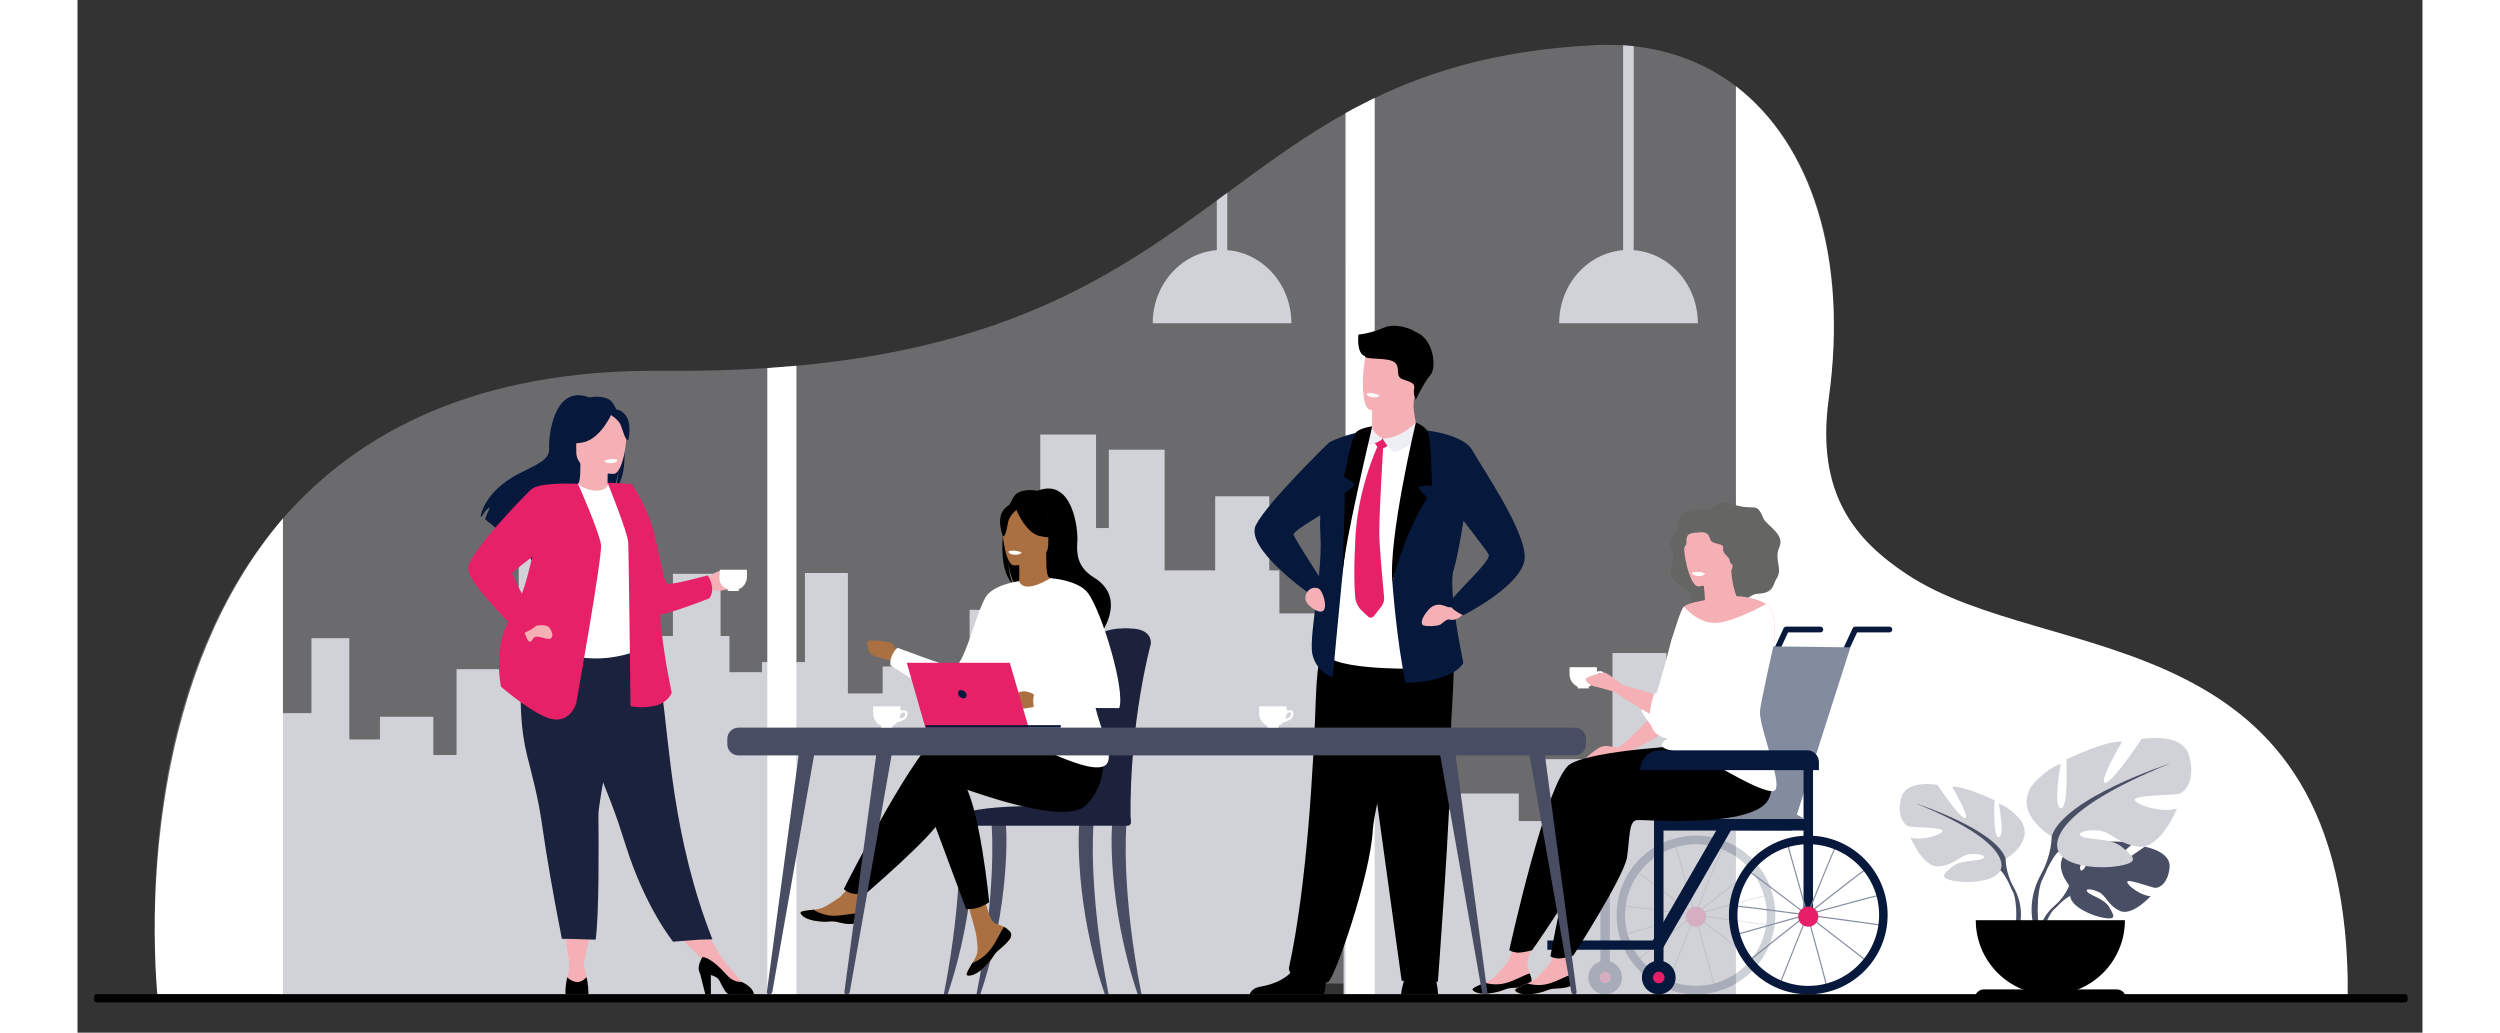 <?xml version="1.0" encoding="utf-8"?>
<!-- Generator: Adobe Illustrator 26.5.0, SVG Export Plug-In . SVG Version: 6.00 Build 0)  -->
<svg xmlns="http://www.w3.org/2000/svg" xmlns:xlink="http://www.w3.org/1999/xlink" version="1.1" id="Ebene_1" x="0px" y="0px" viewBox="0 0 3413.2 1503.1" style="enable-background:new 0 0 3413.2 1503.1;" xml:space="preserve" width="903px" height="373px">
<rect x="0" y="0" width="3413.2" height="1503.1" fill="#333333" stroke="none"/>
<style type="text/css">
	.st0{display:none;}
	.st1{display:inline;fill:#07183D;}
	.st2{opacity:0.3;fill:#EEEFF5;enable-background:new    ;}
	.st3{fill:#D1D2D8;}
	.st4{fill:#FFFFFF;}
	.st5{fill:#07183D;}
	.st6{opacity:0.2;fill:#07183D;enable-background:new    ;}
	.st7{opacity:0.2;}
	.st8{fill:#233862;}
	.st9{fill:#E71F68;}
	.st10{fill:#838C9E;}
	.st11{fill:#1C213C;}
	.st12{fill:#494D64;}
	.st13{fill:#F4B0B4;}
	.st14{fill:#656563;}
	.st15{fill:#599DAD;}
	.st16{fill:#E62168;}
	.st17{fill:#EEEFF5;}
	.st18{fill:#AB7041;}
	.st19{fill:#1B223D;}
	.st20{fill:#484E64;}
</style>
<g id="Raw" class="st0">
</g>
<g id="Hintergrund" class="st0">
	<rect x="-367.6" y="-323.7" class="st1" width="4023.9" height="2393"/>
	<path class="st1" d="M1575.1,1504h75.1c7.3,0,13.2-6,13.2-13.2l0,0c0-7.3-6-13.2-13.2-13.2h-75.1c-7.3,0-13.2,6-13.2,13.2l0,0   C1561.9,1498.1,1567.8,1504,1575.1,1504z"/>
	<path class="st1" d="M1784.1,1504h75.1c7.3,0,13.2-6,13.2-13.2l0,0c0-7.3-6-13.2-13.2-13.2h-75.1c-7.3,0-13.2,6-13.2,13.2l0,0   C1770.9,1498.1,1776.8,1504,1784.1,1504z"/>
</g>
<g id="Grafiken">
	<g>
		<path class="st2" d="M3304.4,1431.6H116.2c0,0-2.8-26.3-3.6-68.8c-0.5-24.8-0.3-55,1.5-88.8c0.2-2.8,0.3-5.5,0.5-8.4    c0.9-15.5,2.2-31.6,3.9-48.3c0.2-1.5,0.3-3,0.5-4.5c1.8-17.4,4.1-35.5,7-54.1c2.3-15.1,5-30.6,8.1-46.3c0.2-1.1,0.4-2.2,0.7-3.3    c1.6-8,3.4-16,5.2-24.2c0.7-3.2,1.5-6.4,2.2-9.6c1.5-6.2,3-12.5,4.7-18.8c4-15.4,8.4-30.9,13.3-46.4c0.5-1.6,1-3.2,1.5-4.8    c2.2-6.9,4.6-13.9,7-20.8c3.7-10.6,7.6-21.1,11.8-31.7c2.6-6.6,5.3-13.2,8.2-19.8c26.7-62.5,62.6-123.7,110.4-178.5    C408.6,629,581.2,537,851.9,539.7c54.4,0.5,105-0.9,152.2-4h0.1c14.4-0.9,28.4-2.1,42.1-3.3h0.1c312.7-28.8,469.4-136,611.9-240.6    c5.1-3.8,10.2-7.5,15.3-11.2c49.8-36.7,98.5-72.7,152.3-104.5c13.8-8.1,27.8-16,42.4-23.5c89.1-46.2,194.5-79.7,340.1-86.9    c14.2-0.7,28-0.6,41.6,0.3c5.2,0.3,10.3,0.8,15.3,1.3c56.6,6.2,106.7,26.4,148.7,58.3c109.2,83,163.5,245.3,135.1,447.9    c-19.2,137.2,24.2,211.6,98.6,260.3C2853.5,968.3,3296.6,905.6,3304.4,1431.6z"/>
		<polygon class="st3" points="1749.4,892.8 1749.4,830.2 1734.7,830.2 1734.7,722.4 1655.9,722.4 1655.9,830.2 1582.3,830.2     1582.3,654.6 1501.1,654.6 1501.1,768.6 1482.5,768.6 1482.5,632.5 1401.3,632.5 1401.3,887.6 1298.5,887.6 1298.5,1036.4     1260.1,1036.4 1260.1,970.1 1171.9,970.1 1171.9,1009.3 1121.3,1009.3 1121.3,834 1058.8,834 1058.8,963.7 996.2,963.7     996.2,1449.9 1812.1,1449.9 1812.1,892.8   "/>
		<polygon class="st3" points="2631.3,1108.2 2631.3,1449.9 1842.8,1449.9 1842.8,1151.1 1903.2,1151.1 1903.2,1072.5     1963.7,1072.5 1963.7,1178.7 2012.6,1178.7 2012.6,1155 2097.8,1155 2097.8,1195.1 2134.9,1195.1 2134.9,1105 2234.2,1105     2234.2,950.5 2312.7,950.5 2312.7,1032.9 2330.6,1032.9 2330.6,963.8 2409.2,963.8 2409.2,1070.2 2480.3,1070.2 2480.3,1004.9     2556.4,1004.9 2556.4,1070.2 2570.6,1070.2 2570.6,1108.2   "/>
		<polygon class="st3" points="1004.2,978.4 1004.2,1449.9 285.4,1449.9 285.4,1038 340.5,1038 340.5,928.9 395.6,928.9     395.6,1076.3 440.2,1076.3 440.2,1043.3 517.9,1043.3 517.9,1099 551.7,1099 551.7,974 642.2,974 642.2,759.6 713.8,759.6     713.8,874 730.2,874 730.2,778.2 801.7,778.2 801.7,925.7 866.6,925.7 866.6,835.2 936,835.2 936,925.7 948.9,925.7 948.9,978.4       "/>
		<path class="st4" d="M1888.1,142.5v1304.7h-42.4l-0.1-1282.5C1859.4,156.6,1873.6,150.1,1888.1,142.5z"/>
		<polygon class="st4" points="1046.4,532.4 1046.4,1431.6 1046.4,1449.9 1004,1449.9 1004,1431.6 1004,535.7   "/>
		<path class="st3" d="M1673.5,280.6v100.9c0,12.7-3.2,23-7.1,23h-1c-3.9,0-7.1-10.4-7.1-23v-89.6    C1663.3,288.1,1668.4,284.3,1673.5,280.6z"/>
		<path class="st3" d="M1665.9,363.8c-55.7,0-100.9,47.8-100.9,106.7h201.9C1766.8,411.6,1721.6,363.8,1665.9,363.8z"/>
		<path class="st3" d="M2265.1,67.2V357c0,2.5,0,5-0.1,7.4c-0.5,22.6-3.5,40-7.1,40h-1c-3.3,0-6.1-15-6.9-35.2    c-0.1-1.7-0.1-3.4-0.2-5.1c0-0.1,0-0.2,0-0.4c0-2.2-0.1-4.5-0.1-6.8v-291C2255,66.2,2260.1,66.7,2265.1,67.2z"/>
		<path class="st3" d="M2257.5,363.8c-55.7,0-100.9,47.8-100.9,106.7h201.9C2358.4,411.6,2313.2,363.8,2257.5,363.8z"/>
		<path class="st4" d="M3304.4,1451.5h-659.5v0.2h-231V125.5c109.2,84.2,163.5,249,135.1,454.7c-19.2,139.3,39.3,206.4,113.7,255.7    C2868.6,972.7,3309.1,893.8,3304.4,1451.5z"/>
		<g>
			<path class="st5" d="M2471.8,953.3c1.6,0,3.1-0.9,3.8-2.4l14.2-30.4h47c2.3,0,4.2-1.9,4.2-4.2c0-2.3-1.9-4.2-4.2-4.2h-49.7     c-1.6,0-3.1,0.9-3.8,2.4l-15.3,32.9c-1,2.1-0.1,4.6,2,5.6C2470.6,953.1,2471.2,953.3,2471.8,953.3z"/>
		</g>
		<path class="st6" d="M2199,1422.8c0,13.5,11,24.5,24.5,24.5s24.5-11,24.5-24.5c0-11.1-7.4-20.6-17.6-23.5v-286.5h-13.8v286.5    C2206.4,1402.3,2199,1411.7,2199,1422.8z M2215.1,1422.8c0-4.7,3.8-8.4,8.4-8.4c4.6,0,8.4,3.8,8.4,8.4c0,4.7-3.8,8.4-8.4,8.4    C2218.8,1431.2,2215.1,1427.5,2215.1,1422.8z"/>
		<g class="st7">
			<path class="st8" d="M2215.1,1422.8c0,4.7,3.8,8.4,8.4,8.4c4.6,0,8.4-3.8,8.4-8.4c0-4.7-3.8-8.4-8.4-8.4     C2218.8,1414.4,2215.1,1418.2,2215.1,1422.8z"/>
			<path class="st9" d="M2215.1,1422.8c0,4.7,3.8,8.4,8.4,8.4c4.6,0,8.4-3.8,8.4-8.4c0-4.7-3.8-8.4-8.4-8.4     C2218.8,1414.4,2215.1,1418.2,2215.1,1422.8z"/>
		</g>
		<g>
			<path class="st5" d="M2572.3,953.3c1.6,0,3.1-0.9,3.8-2.4l14.2-30.4h47c2.3,0,4.2-1.9,4.2-4.2c0-2.3-1.9-4.2-4.2-4.2h-49.7     c-1.6,0-3.1,0.9-3.8,2.4l-15.3,32.9c-1,2.1-0.1,4.6,2,5.6C2571.1,953.1,2571.7,953.3,2572.3,953.3z"/>
		</g>
		<g class="st7">
			<g>
				<g>
					<path class="st10" d="M2382.8,1435.6c1-4.6-51-187.4-56.9-208.3l-1.7,0.5c15.9,56,57.2,202.3,56.9,207.5L2382.8,1435.6z"/>
				</g>
				<g>
					<path class="st10" d="M2458,1302.8c-4.6-1-187.4,51-208.3,56.9l0.5,1.7c56-15.9,202.3-57.2,207.5-56.9L2458,1302.8z"/>
				</g>
				<g>
					<path class="st10" d="M2438.9,1264.9c-4.6,0.8-153.3,119.3-170.2,132.8l1.1,1.4c45.5-36.3,164.6-130.8,169.5-132.5       L2438.9,1264.9z"/>
				</g>
				<g>
					<path class="st10" d="M2245.5,1317.8c4.4-1.6,192.7,24.6,214.1,27.6l-0.2,1.7c-57.6-8-208.3-28.7-213.3-27.6L2245.5,1317.8z"/>
				</g>
				<g>
					<path class="st10" d="M2394.7,1232.7c-3.6,3-73.5,179.8-81.5,199.9l1.6,0.6c21.4-54.1,77.6-195.4,81-199.3L2394.7,1232.7z"/>
				</g>
				<g>
					<path class="st10" d="M2268.8,1267.2c4.7,0.8,154.9,117.3,172,130.5l-1.1,1.4c-46-35.7-166.3-128.6-171.2-130.2L2268.8,1267.2z       "/>
				</g>
			</g>
			<ellipse class="st9" cx="2355.8" cy="1334.3" rx="14.7" ry="14.7"/>
			<g>
				<path class="st5" d="M2355.7,1447.3c-63.7,0-115.5-51.8-115.5-115.5s51.8-115.5,115.5-115.5s115.5,51.8,115.5,115.5      C2471.1,1395.5,2419.3,1447.3,2355.7,1447.3z M2355.7,1228.8c-56.9,0-103.1,46.3-103.1,103.1c0,56.9,46.3,103.1,103.1,103.1      s103.1-46.3,103.1-103.1C2458.8,1275,2412.5,1228.8,2355.7,1228.8z"/>
			</g>
		</g>
		<polygon class="st10" points="2304.9,1207.6 2495,1209.5 2580.5,942.2 2404.7,940.2   "/>
		<rect x="2512.3" y="1106.3" class="st5" width="13.8" height="230.3"/>
		<rect x="2139.4" y="1368.9" class="st5" width="166.9" height="13.5"/>
		<rect x="2301.8" y="1192.1" class="st5" width="213.3" height="16.8"/>
		
			<rect x="2243.7" y="1274.1" transform="matrix(0.5 -0.866 0.866 0.5 65.081 2679.33)" class="st5" width="218.4" height="18.4"/>
		<path class="st10" d="M2515.1,1192.1c-3.9,0-18.7-14-41.9-13.2s-152.9,0-152.9,0s-16.9-1.8-18.5,13.2H2515.1z"/>
		<rect x="2294.7" y="1112.8" class="st5" width="13.8" height="288.6"/>
		<g>
			<g>
				<g>
					<path class="st10" d="M2546.4,1435.6c1-4.6-51-187.4-56.9-208.3l-1.7,0.5c15.9,56,57.2,202.3,56.9,207.5L2546.4,1435.6z"/>
				</g>
				<g>
					<path class="st10" d="M2621.6,1302.8c-4.6-1-187.4,51-208.3,56.9l0.5,1.7c56-15.9,202.3-57.2,207.5-56.9L2621.6,1302.8z"/>
				</g>
				<g>
					<path class="st10" d="M2602.5,1264.9c-4.6,0.8-153.3,119.3-170.2,132.8l1.1,1.4c45.5-36.3,164.6-130.8,169.5-132.5       L2602.5,1264.9z"/>
				</g>
				<g>
					<path class="st10" d="M2409.1,1317.8c4.4-1.6,192.7,24.6,214.1,27.6l-0.2,1.7c-57.6-8-208.3-28.7-213.3-27.6L2409.1,1317.8z"/>
				</g>
				<g>
					<path class="st10" d="M2558.3,1232.7c-3.6,3-73.5,179.8-81.5,199.9l1.6,0.6c21.4-54.1,77.6-195.4,81-199.3L2558.3,1232.7z"/>
				</g>
				<g>
					<path class="st10" d="M2432.3,1267.2c4.7,0.8,154.9,117.3,172,130.5l-1.1,1.4c-46-35.7-166.3-128.6-171.2-130.2L2432.3,1267.2z       "/>
				</g>
			</g>
			<path class="st9" d="M2533.9,1334.2c0-8.1-6.6-14.7-14.7-14.7c-8.1,0-14.7,6.6-14.7,14.7s6.6,14.7,14.7,14.7     C2527.4,1348.9,2533.9,1342.3,2533.9,1334.2z"/>
			<g>
				<path class="st5" d="M2519.2,1447.3c-63.7,0-115.5-51.8-115.5-115.5s51.8-115.5,115.5-115.5s115.5,51.8,115.5,115.5      S2582.9,1447.3,2519.2,1447.3z M2519.2,1228.8c-56.9,0-103.1,46.3-103.1,103.1c0,56.9,46.3,103.1,103.1,103.1      c56.9,0,103.1-46.3,103.1-103.1C2622.4,1275,2576.1,1228.8,2519.2,1228.8z"/>
			</g>
		</g>
		<g>
			<path class="st5" d="M2277.1,1422.8c0-13.5,11-24.5,24.5-24.5s24.5,11,24.5,24.5s-11,24.5-24.5,24.5S2277.1,1436.4,2277.1,1422.8     z"/>
			<path class="st9" d="M2310,1422.8c0-4.6-3.8-8.4-8.4-8.4c-4.6,0-8.4,3.8-8.4,8.4s3.8,8.4,8.4,8.4     C2306.3,1431.2,2310,1427.5,2310,1422.8z"/>
		</g>
		<path class="st11" d="M1457.6,1121.4c1.9-46.7,6-87.3,10.9-115.7c7.8-45.2,14.8-71.1,14.9-71.4c1-4,15.9-20,48.9-19.5    s29.9,21.6,29.9,21.6l0,0c0,0.7-0.1,1.4-0.2,1.9c-0.3,1.1-30.7,111.1-29.3,253.1c0,2,0.2,5.4,0.1,7.7c0,0-76.6,2-76.6,0    C1453.5,1186.6,1454.8,1152.2,1457.6,1121.4z"/>
		<path class="st11" d="M1448,1190.6c0,2,1.1,3.6,2.3,3.6l0,0c1.3,0,2.3-1.6,2.3-3.6h65.6c0,2,1.1,3.6,2.3,3.6l0,0    c1.3,0,2.3-1.7,2.3-3.7c-0.4-40.7,1.9-78.6,5.4-112.1c8.7-83.5,24.9-139.4,25.1-140.2c0.1-0.5,0.2-1.2,0.2-1.9    c0,0,3.1-21.1-29.9-21.6s-47.9,15.6-48.9,19.5c-0.1,0.2-4,14.9-9.3,41.4c-1.8,8.8-3.6,18.8-5.6,30c-4.9,28.3-9,69-10.9,115.7    C1446.3,1152.2,1445.3,1178.2,1448,1190.6z"/>
		<path class="st11" d="M1527.8,1194.2h-257.3c0,0,6-24.2,155-20.6C1531,1176.1,1527.8,1194.2,1527.8,1194.2z"/>
		<path class="st12" d="M1548.7,1447.4c-29.8-151-22.2-243.7-22.1-244.9c0.1-2.3-4.2-4.4-6.5-4.5c-2.3,0-12.6-0.7-13.8,1.3    c-1.6,2.6-7.6,116.8,36.9,248.1H1548.7z"/>
		<path class="st12" d="M1308.5,1447.4c29.8-151,22.2-243.7,22.1-244.9c-0.1-2.3,4.2-4.4,6.5-4.5c2.3,0,12.6-0.7,13.8,1.3    c1.6,2.6,7.6,116.8-36.9,248.1H1308.5z"/>
		<path class="st12" d="M1260.9,1447.4c29.8-151,22.2-243.7,22.1-244.9c-0.1-2.3,4.2-4.4,6.5-4.5c2.3,0,12.6-0.7,13.8,1.3    c1.6,2.6,7.6,116.8-36.9,248.1H1260.9z"/>
		<path class="st12" d="M1500.8,1447.4c-29.8-151-22.2-243.7-22.1-244.9c0.1-2.3-4.2-4.4-6.5-4.5c-2.3,0-12.6-0.7-13.8,1.3    c-1.6,2.6-7.6,116.8,36.9,248.1H1500.8z"/>
		<path class="st11" d="M1269.4,1201.9h259.3c2.3,0,4.3-1.9,4.3-4.3v-5.5c0-2.3-1.9-4.3-4.3-4.3h-259.3c-2.3,0-4.3,1.9-4.3,4.3v5.5    C1265.1,1200,1267,1201.9,1269.4,1201.9z"/>
		<path class="st13" d="M2297.1,1035c0,0-47,53.7-56.7,52.8c-9.8-0.9-15.8-4-24.4,0c-6.2,2.9-25.6,18.5-20.4,17.5    c5.2-1,14.7-2.2,17.2-2.5c3.4-0.3,8.9-0.4,12.7-1.1c2.4-0.4,10.9-0.7,13.8-0.7c12.4-0.4,70.9-34.6,70.9-34.6L2297.1,1035z"/>
		<path class="st4" d="M2219.7,977.6c-1.9-1.2-5.5-0.7-8.1-0.2v-3.8c0-0.8-0.1-1.7-0.2-2.5h-39.5c-0.1,0.8-0.2,1.6-0.2,2.5v7.8    c0,11,9,19.9,19.9,19.9c5.9,0,11.3-2.6,14.9-6.8l0,0c0,0,9.4-2.3,12.4-5.8C2221.9,985.2,2222.9,979.5,2219.7,977.6z M2217.6,984.8    c-1,2.6-5.5,4-7.7,4.5c0.9-2,1.4-4.2,1.6-6.6c1.4-1.9,3.5-3,5.1-2.7C2218.1,980.3,2218.9,981.5,2217.6,984.8z"/>
		<rect x="2183.5" y="999.6" class="st4" width="16.3" height="2.4"/>
		<path class="st14" d="M2329.8,762.2c0,0,2.1-27,40.9-20c10.3,1.9,17.3-16.4,34.1-9.9c36.2,14,38.3-4.5,48.7,21.5    c4.4,10.9,32.2,23.6,23.7,42.4s5.7,31.5-4.3,46.2c-5.2,7.6-3.1,21.3-27.5,21.8c-12.1,0.2-31.1,22.7-44.7,26.8    c-13.6,4.1-54.6-1.8-53-20.5c1.2-14.6-15.8-13.4-26.3-30.1c-9.1-14.7,7.2-18.4-1.6-42.1C2313.6,780.9,2330.3,776.7,2329.8,762.2z"/>
		<path class="st13" d="M2116.4,1426c0.8,9-11.7,11.2-26.3,11.9c-14.6,0.7-10.2,3.7-30.1,7.3c-19.9,3.6-27.9-1.8-29.4-4.5    c-1.3-2.4,8-6.1,17.9-10.4c1.2-0.5,2.5-1.1,3.7-1.6c11.1-4.9,17.4-14.9,26-24.1c8.2-8.8,16-36.8,16-36.8l27.1-5.8    c0,0-7.6,25.2-10.3,36c-1.6,6.3,0.7,13.4,2.8,18.8C2115,1419.8,2116.1,1422.8,2116.4,1426z"/>
		<path d="M2090.1,1437.9c-14.6,0.7-10.2,3.7-30.1,7.3c-19.9,3.6-27.9-1.8-29.4-4.5c-1.3-2.4,8-6.1,17.9-10.4l0.2,0.2    c0,0,14,4.8,30.2,0.4c13.2-3.6,25.9-11.5,35-14c1.1,2.9,2.2,5.9,2.5,9.1C2117.2,1435,2104.7,1437.2,2090.1,1437.9z"/>
		<path d="M2356.4,1084.3c0,0-150.2,6.7-184.1,28.1S2084,1383,2084,1383s3.4,2.7,10.9,3.5c7,0.8,22.3-3.3,22.3-3.3    s78.1-111.5,83.7-139.6c5.5-28.1,4.2-53.2,16.7-53.8c12.5-0.7,168.8,19,192.4-22.6C2433.6,1125.5,2356.4,1084.3,2356.4,1084.3z"/>
		<path class="st13" d="M2178.4,1427c0.8,9-11.7,11.2-26.3,11.9c-14.6,0.7-10.2,3.7-30.1,7.3c-19.9,3.6-27.9-1.8-29.4-4.5    c-1.3-2.4,8-6.1,17.9-10.4c1.2-0.5,2.5-1.1,3.7-1.6c11.1-4.9,17.4-14.9,26-24.1c8.2-8.8,16-36.8,16-36.8l27.1-5.8    c0,0-7.6,25.2-10.3,36c-1.6,6.3,0.7,13.4,2.8,18.8C2177,1420.8,2178.1,1423.8,2178.4,1427z"/>
		<path d="M2152.1,1438.9c-14.6,0.7-10.2,3.7-30.1,7.3c-19.9,3.6-27.9-1.8-29.4-4.5c-1.3-2.4,8-6.1,17.9-10.4l0.2,0.2    c0,0,14,4.8,30.2,0.4c13.2-3.6,25.9-11.5,35-14c1.1,2.9,2.2,5.9,2.5,9.1C2179.2,1436,2166.6,1438.2,2152.1,1438.9z"/>
		<path d="M2414.6,1087.8c0,0-160,7.6-193,30.3c-33,22.7-77.7,273.9-77.7,273.9s3.5,2.6,11,3.1c7,0.5,22.2-4.2,22.2-4.2    s73.7-114.5,78.2-142.8c4.4-28.3,2.1-53.3,14.6-54.4s169.4,12.4,191.4-30.1C2483.2,1121,2414.6,1087.8,2414.6,1087.8z"/>
		<path class="st13" d="M2462.5,883.4c-0.1-0.1-0.1-0.2-0.2-0.2c-1.3-1.4-2.8-2.7-4.5-3.9h-0.1l0,0c-13.1-9.1-36.4-11.1-36.4-11.1    l0,0l0,0l0,0c0,0-2.6-0.2-6.6-0.4c-3.1-7.9-6.5-19.7-7.6-36.8l-2.3,0.6l-38.9,10.4c0,0,1.7,12.4,2.5,24c0.2,2.6,0.3,5.1,0.4,7.5    c-1.1,0.4-25.3,3.8-30.6,9.5s-15.8,43.4-18.5,50l149.9,2.5C2469.6,935.4,2473.3,896.2,2462.5,883.4z"/>
		<path class="st4" d="M2468,1151.5c-17.7,1.7-77.5-34.4-97.5-46.2c-0.4-0.2-0.7-0.4-1-0.6c-8.3-4.9-20-7.2-31.1-9    c-14.1-2.3-27.3-3.9-31.6-8.9c-5-6,9.8-12.7,21.6-19.6c6-3.5,11.2-7.1,12.9-10.6c1.3-2.8,1.2-8.9,0.3-16.8l0,0    c-0.1-1.5-0.3-3-0.5-4.6c-1,2-2.2,4.1-3.6,6.2c-3.5,5.2-8.1,10.5-12.7,14.9c-5.6,5.3-11.3,9.3-14.8,10.2c-2.3,0.6-4.7,0.3-7-0.6    c-6.2-2.4-12.2-9.3-17-15.9c-1.1-1.6-2.2-3.1-3.2-4.6c-3.3-4.9-5.6-9-6.4-10c-2.7-2.9,10.7-8.8,16.2-13.1c5.5-4.4,27-89.2,27-89.2    c2.7-6.7,13.2-44.4,18.5-50.1c0,0,20.5,25.1,47.2,23.6c26.4-1.4,71.7-26.9,72.4-27.3c2.3,1,4.7,4.2,4.7,4.2    c10.8,12.8,7.1,52,7.1,52s-20.7,91.4-20.7,100.6c0,16.9,14,55.8,20.6,83.8C2473.7,1137.5,2475,1150.8,2468,1151.5z"/>
		<path class="st13" d="M2359.2,853.5c0,0,52.3-2.6,50.1-35.2c-2.1-32.5,3.2-54.8-30.3-54.5s-39.1,13.1-41.1,24.2    C2336.1,799.1,2345.6,853.3,2359.2,853.5z"/>
		<path class="st14" d="M2357,775.4c0,0,12.5-2.9,16.6,3.2s1.2,9.5,10.3,12c9.1,2.6,12.2,2.4,11.3,8.8s9.2,11.1,9.6,16.2    c0.4,5.1,4.6,7.7,8.6,8c4,0.4,2.2-65.8-13.3-68.7s-30.4,0.5-35,4.2C2360.6,762.7,2357,775.4,2357,775.4z"/>
		<path class="st14" d="M2357,775.4c0,0-12.2-0.9-14.3,6.1c-2.2,6.9,0.7,8.6-2.4,12.8c-3.1,4.2-1.3,11.6-1.3,11.6s-24-44.3,1.3-47.2    C2365.7,755.8,2365,761,2357,775.4z"/>
		<path class="st15" d="M2303.2,1065.8c5.8-8.8,17.6-17.6,34.5-24.4c-7.8,11.7-21.1,23.5-27.5,25    C2307.9,1067,2305.5,1066.7,2303.2,1065.8z"/>
		<path class="st13" d="M2456.1,917.2c-6.1-27.3-33.5-11.6-33.5-11.6c-9.5-2.2-79.4,111.1-85,113.6c-4.7,2.2-69.1-16.5-88.7-22.3    c-5-4-22.8-17.7-25.9-18c-3.6-0.3-27.9,6-27.7,9.8s5.8,9.5,14.8,10.9c6.8,1.1,18.3,5.5,25.6,6.7l0,0c0,0,71.1,48.4,101.3,54.3    C2364.3,1066,2462.2,944.5,2456.1,917.2z"/>
		<path class="st4" d="M2295,1009.8c0,0-16.4,42.1,3.2,58.1c19.6,16,62.2,10.6,108.9-54.4c46.6-65.1,65.6-100.5,41.4-110.8    c-24.2-10.3-44.2,5.9-56.6,31.2c-12.9,26.3-36.7,62.7-51,64.1C2326.7,999.3,2295,1009.8,2295,1009.8z"/>
		<path class="st13" d="M1884.3,614.2v6.4c0,0-1.7,19.9,22.7,22.8c24.5,2.9,44.5,2.5,43.9-12.8c-2.2-11.9-6.2-30.3-6.3-40.1    c-0.1-3.7,0.2-7.5,0.9-11.9l-47.4-0.9l-14,2.3L1884.3,614.2z"/>
		<path class="st13" d="M1949.2,570.8c-5.5,29.6-43.7,28.6-60.2,26.8c-4.6-0.5-7.6-1.1-7.6-1.1c-5.2-1.4-8.2-9.7-9.5-20.5    c-2.7-21.4,0.7-52.8,4.3-60.8c5.4-12.1,15.7-25.2,54.2-15.7C1968.8,508.9,1956.2,532.9,1949.2,570.8z"/>
		<path d="M1980.4,1447.4h-54.1c0.4-2.8,1.8-11.5,4.3-19.4c0.9-2.8,1.9-5.5,3.1-7.8c5.3-10.5,38.7-3.8,38.7-3.8s3.1,2.7,5.5,12.8    C1979,1433.7,1979.9,1439.6,1980.4,1447.4z"/>
		<path d="M1816.8,1430.4c-0.1,7.4-1.1,14.3-3.7,17.1H1706c1.4-3.9,5.2-9.7,16.2-11.5c12.5-2,32-8,43.3-20.1    c4.1-4.3,7.1-9.3,8.4-15.2c5-22.4,41.7,6.9,41.7,6.9S1817.1,1419.4,1816.8,1430.4z"/>
		<path d="M1888.1,1187.9c-1.5,8.2-2.4,14.9-2.7,19.8c-3.4,66.4-55.9,218.2-65.3,221.8c-14.5,5.5-37.4-6.2-49.4-10    c-5-1.6-8.3-6.6-7.2-11.7c26-119.5,35.5-291.6,39-393.4c1.8-51.3,10.6-86.8,10.6-86.8s128-34.2,128.8,9.1    C1942.6,974.9,1899.5,1124.8,1888.1,1187.9z"/>
		<path d="M1859.6,936.8l67.7,490.5c0,0,29.7,7.2,52.8,1.4c0,0,19.8-260.9,18.2-323.9c-1.7-63.1,14.2-168.8-3.6-180.4    C1976.8,912.7,1859.6,936.8,1859.6,936.8z"/>
		<path d="M1864.4,487c0,0,16.9-1.3,36.9-10c16.2-7,36.7,0.7,43.3,4.2c1.1,0.6,1.9,1.2,2.2,1.5c0,0,2.9,1.2,3.2,1.4    c25.3,12.2,27.6,52.2,19.5,61.4c-9.8,11.1-21.5,36.2-21.5,36.2s-4.3-5.9-2.5-15.7s-6.7-9.8-17.4-14.2    c-10.7-4.5-1.8-16.9-11.1-24.5s-43.6-3.1-43.2-8.9C1861.1,513.8,1864.4,488.3,1864.4,487z"/>
		<path class="st4" d="M1956.8,639l-15.6,334.3c0,0-130,2.1-126.3-27.3s46.9-296.8,46.9-296.8L1956.8,639z"/>
		<path class="st5" d="M2003.2,828.5c-7.7,23.2,6.9,101.1,12.1,127.5c1.1,5.6,1.9,8.9,1.9,8.9c-18,29.3-84,28.9-84,28.9    c-12.7-56.1-19.3-145.4-19.3-145.4l50.6-221.9l63.7,58.9c0,0-4.8,35.9-10.8,72.4C2012.7,786.8,2007.4,816.2,2003.2,828.5z"/>
		<path class="st4" d="M1895,575.7c0,0-1.2,3.8-10.9,2.4c0,0-8.1-1.2-7.5-5.4C1876.6,572.7,1884.7,570.3,1895,575.7z"/>
		<path class="st5" d="M1821.9,643.8L1821.9,643.8c-3.1,3.1-89.9,87.4-106.7,120.4c-17.1,33.5,78.3,100.2,78.3,100.2    s6.1,2.4,10.4,1.5c-4.5,37-9.5,71.2-6.6,85.8c5.4,26.4,29.8,35.2,29.8,33.2c0-0.6,8.9-95.8,13.8-145.4    c10.4-106.4,36.4-212.2,36.4-212.2C1848.8,630.2,1821.9,643.8,1821.9,643.8z M1770.2,778.7c-0.1-0.1-0.1-0.4-0.1-0.5    c0-4.8,18.4-15.5,38.3-28c0.3-0.3,0.4-0.4,0.4-0.4l0,0c-0.4,10.3-0.3,20.3,0.3,29.7c1.1,17.4-0.1,38.1-2.2,59.3    C1797.4,823.9,1772,784.1,1770.2,778.7z"/>
		<path class="st16" d="M1909.9,641l-20.5-4.9c0,0-2.7,0.2-2.6,3.6c0.1,3.3,5.8,13.1,8.3,13.9C1897.7,654.3,1914.8,647.7,1909.9,641    z"/>
		<path class="st17" d="M1958.1,624.5c0.2-3.2-10.1-9.8-10.1-9.8s-19.8,23.1-48.3,23.6c0,0,8.1,15.8,17.7,19.9    C1917.4,658.2,1957.1,643.5,1958.1,624.5z"/>
		<path class="st17" d="M1899.7,638.3c0,0-15.3-8.1-15.3-17.8c0,0-9.2,4.1-13.5,8.8c0,0-3.9,10.5,0.8,20.2    C1871.7,649.5,1893.4,646.2,1899.7,638.3z"/>
		<path class="st16" d="M1859.7,868.9c0.7,7.8,4.3,15.1,10,20.4l9.1,8.4c2.3,2.1,5.9,1.8,7.8-0.6l11.2-14.3c3-3.8,4.4-8.7,4-13.5    c-1.1-10.8-3-31.6-4.6-51.7c-1.3-16.3-2.3-32.1-2.4-41.7c-0.2-30.7,5.8-128.6,5.8-128.6l-7.4,0.4c0,0-18.3,38-27.8,89.7    c-2.4,12.7-4.2,26.3-5.1,40.3C1860.4,777.7,1856.5,833.6,1859.7,868.9z"/>
		<path class="st13" d="M1787.3,869.8c0-8.5,7.5-15.4,15.9-14.1c2.3,0.4,4.4,1.3,5.9,3.3c5.8,7.7,11.3,30.2,1,31.2    c-4.2,0.4-9.6-2.5-13.7-5.7c-4.2-3.2-9.2-8.2-9.2-13.5v-1.2H1787.3z"/>
		<path class="st13" d="M2014.7,879.7c0,0-13.4,6.7-21.5,3.4c-8.1-3.4-17.7-5.9-26.8,4.5s-11,17.5-9.1,21.4c1.9,3.8,23.1,2.4,26.6,0    s9.1-8.3,12.6-7.3c9.7,2.8,17.9-4.6,22.5-10.5C2021.8,887.5,2014.3,885.8,2014.7,879.7z"/>
		<path class="st5" d="M1964.5,626.6c0,0,53.4,5.9,66,29.2c12.6,23.2,78.1,117.5,75.9,156.6c-2.1,39.2-89.3,83.1-89.3,83.1    s-19.3-8.2-19.6-16.9c-0.3-8.8,60.3-61.2,56.6-71s-70.3-87.2-76.8-112.7C1970.9,669.2,1964.5,626.6,1964.5,626.6z"/>
		<path d="M1948,614.8c0,0-40.5,169.8-34.1,233.7c0,0,14.9-68.3,50.8-124.3c0,0-13.1-11.5-12.4-15.8c0,0,9.7-2.9,19.1-0.9    c0,0-1-73.2-6.9-80.9C1958.6,618.8,1948,614.8,1948,614.8z"/>
		<path d="M1884.4,620.5c0.8-0.5-40.2,165.9-43.6,218.9c0,0,4.1-94.6,3.7-121.9c0,0,14-8.9,14-12s-15.1-11.6-15.1-11.6    s11.4-58.3,17.6-64.7C1867.1,622.8,1884.4,620.5,1884.4,620.5z"/>
		<path class="st18" d="M1357.1,1355.8c2.1,2.5,2.4,5.2,1.4,8.1l0,0c-2,5.4-8.4,11.5-16,17.5c-1,0.8-1.8,1.5-2.6,2.1    c-0.2,0.2-0.4,0.3-0.6,0.5c-0.2,0.1-0.3,0.3-0.4,0.4c-7,6.5-4.4,7.9-17,21.1c-14.4,15-24.3,15.2-27.1,13.9    c-2.4-1.2,2.5-9.1,7.8-18c0.3-0.4,0.5-0.9,0.8-1.3c0.7-1.2,1.4-2.4,2.1-3.6c6.3-10.7,4.7-15.8,3.2-31.7    c-1.2-13-20.2-72.5-20.2-72.5l27.5-4.7c0,0,8.3,47.4,17.4,54.7c4.9,3.9,10.4,3.9,15.1,6.8c0.3,0.2,0.7,0.4,1,0.6    C1352.3,1351.6,1355,1353.4,1357.1,1355.8z"/>
		<path d="M1357.1,1355.8c2.1,2.5,2.4,5.2,1.4,8.1l0,0c-2.4,5.4-8.7,11.4-16,17.5c-1,0.8-1.8,1.5-2.5,2.2c-0.2,0.2-0.4,0.3-0.6,0.5    c-0.2,0.1-0.3,0.3-0.4,0.4c-7,6.5-4.4,7.9-17,21.1c-14.4,15-24.3,15.2-27.1,13.9c-2.4-1.2,2.5-9.1,7.8-18    c2.8-1,15.8-6.3,25.6-18.9c8.7-11,14.4-25.2,20.3-33.5c0.3,0.2,0.7,0.4,1,0.6C1352.3,1351.6,1355,1353.4,1357.1,1355.8z"/>
		<path class="st18" d="M1135.1,1338.6c-1.7,8.5-13.8,7.1-27.4,3.8s-10.3,0.6-29.6-1.5c-19.3-2.1-25.1-9.3-25.7-12.2    c-0.5-2.5,9-3.4,19.2-4.6c1.3-0.1,2.6-0.3,3.9-0.5c11.5-1.4,20-8.9,30.4-15c9.9-5.8,24.7-29.4,24.7-29.4l26.4,2.1    c0,0-13.9,21.1-19.2,30.2c-3.2,5.4-3,12.5-2.6,18C1135.5,1332.6,1135.7,1335.7,1135.1,1338.6z"/>
		<path d="M1107.7,1342.4c-13.5-3.3-10.3,0.6-29.6-1.5c-19.3-2.1-25.1-9.3-25.7-12.2c-0.5-2.5,9-3.4,19.2-4.6l0.1,0.2    c0,0,11.6,8.2,27.6,8.6c13.1,0.3,26.9-3.4,35.9-3.3c0.2,3,0.4,6-0.2,9C1133.4,1347.1,1121.3,1345.7,1107.7,1342.4z"/>
		<path class="st18" d="M1193.9,950.5c0,0-6.3-15.4-13.2-16.1c-6.9-0.6-29-4.1-30.5-0.9c-1.6,3.1,0,14.5,4.7,18.6s34,10.7,34,10.7    L1193.9,950.5z"/>
		<path d="M1236.3,1169.7l57,153.3c0,0,8.7,0.8,17.1-1.6c7.7-2.2,16.6-8.1,16.6-8.1s-14.1-147.2-40-177.8    C1261.1,1104.9,1236.3,1169.7,1236.3,1169.7z"/>
		<path d="M1461.6,1107.7c0,0-163.6-55.3-200.1-43.6c-36.5,11.8-146.1,229.8-146.1,229.8s2.5,3.3,9.2,5.8c6.3,2.4,21.5,2.2,21.5,2.2    s98.9-84.8,110.7-109.5c11.8-24.7,16.5-48.3,28.3-45.9s151.9,57.7,183.7,24.7c31.8-33,23.5-75.8,23.5-75.8L1461.6,1107.7z"/>
		<path d="M1361.6,850.3c-2.6-5.4-5.5-15-7-32.1c0.2,1.7,3.2,23.2,11.4,35.4c34,22.3,99.3,97,98,111.1c0,0,23-39,23.4-39.2    c0,0,42.4-53.9-7.8-84.8c-25.5-15.7-25.4-35.8-24.3-53.3s-7-92.8-58.1-73.1c0,0-4.5-0.8-7.4-0.9c-5.9-0.4-14.4,0.1-21.5,4.1    C1349.6,728.1,1332.8,823.7,1361.6,850.3z"/>
		<path class="st18" d="M1368.1,854.7c-0.2,0.1,16.4,8.7,28.9,5.3c11.7-3.2,19.4-18.4,19.3-18.5c-5-1-6.4-7.8-6.3-37.2l-2.2,0.4    l-37.8,7.5c0,0,0.9,11.9,0.9,23.1C1370.8,844.8,1370.2,853.7,1368.1,854.7z"/>
		<path d="M1411.6,800.7c0,0,11.1-17.5,13.8-32.5c1.9-10.7-3.5-50.3-43.4-44.6c0,0-11.6,1.1-22.4,8.5c-8.7,5.8-21.1,18.5-7.2,53.1    l3.6,11.7L1411.6,800.7z"/>
		<path class="st18" d="M1362.8,822.9c0,0,50.1,0.8,50.1-30.4c0-31.2,6.5-52.1-25.4-53.9c-32-1.8-38.2,10-40.7,20.5    C1344.2,769.5,1349.8,821.9,1362.8,822.9z"/>
		<path d="M1364.7,737.9c0,0,13.7,36.6,34.7,42s30.2-0.2,30.2-0.2s-16.1-12.8-19.5-35.2C1410.1,744.4,1375,720.4,1364.7,737.9z"/>
		<path d="M1368.1,740.8c0,0-10.2,8.2-12.7,16.1s-3.6,24.3-8.4,23.7c0,0-10.3-24.9,1.3-38.9C1360.6,726.8,1368.1,740.8,1368.1,740.8    z"/>
		<path class="st4" d="M1500,1108.5c-2.7,7.5-11,9.4-22.1,8.1c-21.2-2.5-52.6-16.7-75.2-26.5c-34.5-15-50.2-0.9-61.2-10.4    s12.6-30.7-7.8-129.1c-6.9-33.4,36.9-104.9,36.9-104.9s3.8,20.7,45.8-4.2c1.5-0.9,18,23.6,33.9,53.7    c17.5,33.3,34.3,73.4,29.4,94.2C1470.2,1028.9,1507.8,1086.8,1500,1108.5z"/>
		<path class="st4" d="M1370.5,845.8l-25.9,106.1c0,0-3.2,5.7-8.3,13.9c-11.8,19.2-33.8,51.7-47.8,55c-6.9,1.6-21.6-4.1-37.9-12.4    c-30.8-15.6-67.2-40-67.2-40c-2.4-14.1,9.9-25.6,9.9-25.6s73.8,27.7,81.1,28.3c16,1.1,32.2-76,47.2-101.6    C1332.4,850.8,1370.5,845.8,1370.5,845.8z"/>
		<path class="st4" d="M1374,804c0,0-0.9,4-10.8,3.4c0,0-8.3-0.5-8-4.9C1355.2,802.5,1363.2,799.4,1374,804z"/>
		<path class="st4" d="M2368.9,834.9c0,0-0.9,4-10.8,3.4c0,0-8.3-0.5-8-4.9C2350.1,833.4,2358.1,830.3,2368.9,834.9z"/>
		<path class="st18" d="M1395,1012.8c0,0-10.6-8.2-20.6-6.3c-10,2-14.9,8.8-14.5,12c0.4,3.1,5.7,12,13.3,12.8    c7.7,0.8,29.4-4.7,29.4-4.7L1395,1012.8z"/>
		<path class="st4" d="M1416.3,841.6c0,0,40.8,2.5,54.9,22.2c19.9,27.7,54.4,141,45,166.9l-124.1-0.5c0,0-3-14.1,1.2-20.9    s72.2-17.8,75.4-20.9c3.1-3.1-39.2-61.2-39.2-70.6C1429.3,908.3,1416.3,841.6,1416.3,841.6z"/>
		<polygon class="st16" points="1384.4,1059.2 1234.1,1059.2 1207,964.7 1357,964.7   "/>
		<rect x="1234.6" y="1055.5" class="st5" width="196.5" height="3.7"/>
		<path class="st5" d="M1281.8,1010.4c-1-3.3,1-6,4.3-6s6.8,2.7,7.7,6c1,3.3-1,6-4.3,6C1286.2,1016.4,1282.7,1013.8,1281.8,1010.4z"/>
		<path class="st13" d="M912.1,844.8c0,0,16.4-13.4,22.3-13.5s17.1-3,16.7-1.1s-9.9,4.4-8.3,5.3s15.3-2.8,19.2-0.6    s12.8,11.4,5.6,15.3c-7.2,4-28.9,10.3-34.5,9.6c-5.6-0.7-18.3-1.6-18.3-1.6L912.1,844.8z"/>
		<polygon class="st13" points="706.3,1343.8 716.1,1402.1 736.7,1402 750.2,1342.8   "/>
		<polygon class="st13" points="858.9,1346.8 915.1,1402.1 930.4,1382.5 906.8,1338.9   "/>
		<path class="st5" d="M795.5,644.9C795.5,644.8,795.5,644.8,795.5,644.9c0-0.2,0-0.3,0-0.4c-0.3-2.9-0.6-5.7-1-8.6l0,0    c-1.2-8.7-2.9-17.1-4.9-24.5c-1.2-4.3-2.5-8.3-3.9-11.9c-0.2-0.6-0.4-1.1-0.6-1.6l0,0c-3.4-8.2-7.2-14.1-11.1-16.3    c-7.1-4-15.7-4.5-21.6-4.1c-4.8,0.3-7.4,1-7.4,1c-51.5-19.8-59.6,56-58.5,73.6s-17.3,23.4-44.1,37.3c-51.1,26.5-55.6,62-55.6,62    c0.4,0.2,0.8,0.5,1.3,0.8c2.5-4.3,7.8-12.4,12.2-13.6c-0.2,0.4-5.2,11.1-7.1,17.2c6.5,4.9,15.3,12.4,24.9,20.7l0,0    c12.8,11.2,26.9,23.9,38.1,34.2c-0.1-3.5,0.1-8.5,1.3-11.2l2.1,12.9l0.3,1.7c7.2,6.6,12.8,11.9,15.7,14.6c0.3,0.3,0.6,0.5,0.8,0.7    c0.8,0.8,1.3,1.2,1.3,1.2c-0.4-4.5,5.9-15.2,15.9-28.4c0.7-0.9,1.4-1.9,2.1-2.8c3.2-4.2,6.7-8.5,10.5-13c1.4-1.6,2.7-3.2,4.1-4.9    l0,0c1.1-1.3,2.3-2.6,3.5-4l0,0c2.8-3.2,5.7-6.3,8.6-9.5c7.6-8.2,15.5-16.3,23.2-23.7c11.2-10.7,22-19.9,30.8-25.7    c0.3-0.5,0.6-1,0.9-1.5c1.6-2.6,3-5.6,4.2-8.7c0.4-0.9,0.7-1.9,1-2.8c3.4-9.9,5-19.9,5.3-22.3c-0.8,9.9-2.2,17.2-3.7,22.7    c-0.3,1.2-0.7,2.3-1,3.3l0,0c-0.8,2.3-1.5,4.2-2.3,5.8c1.5-1.4,2.9-2.9,4.1-4.7c0.8-1.1,1.6-2.3,2.3-3.6    C795.8,691.9,797.6,667.9,795.5,644.9z"/>
		<path class="st13" d="M774.2,719.7c0.2,0.1-16.6,8.8-29.1,5.3c-11.8-3.2-19.6-18.6-19.4-18.6c5-1,6.5-7.9,6.3-37.5l2.3,0.4    l38.1,7.5c0,0-0.9,12-0.9,23.3C771.4,709.7,772,718.7,774.2,719.7z"/>
		<path class="st5" d="M730.3,665.3c0,0-11.2-17.6-13.8-32.7c-1.9-10.8,3.6-50.7,43.7-45c0,0,11.7,1.1,22.6,8.5    c8.7,5.9,21.3,18.6,7.2,53.4l-3.7,11.8L730.3,665.3z"/>
		<path class="st19" d="M924.1,1367.2l-20.2,0.6l-37,2.9c0,0-40.5-49.6-68.8-139.7c-0.7-2.1-10.2-31.8-11-33.9    c-15.5-45.2-33.5-83.1-50.4-134.5c-2.7-8.2-5.1-15.9-7.3-23.2c-0.7-2.3-1.4-4.6-2-6.9c-12.5-43.3-16.1-71.8-19.4-102.2l122.2,1    c0,0,13.1,27.5,19.8,72.2C861.9,1083.6,865.9,1219.1,924.1,1367.2z"/>
		<path class="st4" d="M813.1,861.1c-0.3,58.2,8.5,83.1,8.5,83.1s-52.3,26.6-114.5,7c-0.7-0.2-51.5-11.8-51.5-11.8    c1-2.4-13.6-35.6-9.1-45.6c12.7-28.4,17.4-33.2,19-41.9c2.9-16.2,29.1-38.4,27.7-54.2c-3.8-41.8-15.1-76.5-15.1-76.5    c16.9-3.9,32.8-10.6,50.5-17.2c4.1,5.1,16.5,10.3,27.2,10.1c12.4-0.3,16.4-5.6,15.8-11.4c13.2,7.3,23.7,14.3,23.7,14.3    c11.2,19.5,34,38.4,35.6,68.3C831.2,792.7,813.1,859.5,813.1,861.1z"/>
		<path class="st13" d="M780.7,689.7c0,0-54.9,1.2-54.7-31.8c0.1-33-6.9-55.1,28.2-57.2c35-2.1,41.8,10.4,44.5,21.4    S794.9,688.5,780.7,689.7z"/>
		<path class="st5" d="M777.6,602c0,0-16.1,36.7-41.5,41.8s-36.6-0.7-36.6-0.7s19.4-12.7,23.1-35.2    C722.6,607.9,764.8,584.3,777.6,602z"/>
		<path class="st5" d="M775.4,603.4c0,0,11.3,6.8,14.8,14.4c3.5,7.6,6.8,23.8,11.4,22.6c0,0,7.1-26.2-6.3-38.7    C781.1,588.5,775.4,603.4,775.4,603.4z"/>
		<path class="st13" d="M715.4,1398.8c0,0,1.7,11.5-2.6,23.8c0,0-3.4,15.4,11.8,15.7c15.2,0.3,18.9-1.1,17.2-10.6    c-1.7-9.4-5-25.8-5-25.8L715.4,1398.8z"/>
		<path d="M743.7,1447.4h-33.2c-1.4-6.8,1.6-21.4,2.1-24.2c0-0.2,0.1-0.4,0.1-0.5s0-0.2,0-0.2c17.2,15.7,27.9-0.4,27.9-0.4    s0,0,0,0.1C743.2,1428.5,743.7,1445,743.7,1447.4z"/>
		<path class="st13" d="M966.9,1429.3c0,0-27.9-31-36.5-46.8l-20.8,10.6l46.4,43.6l10.9-1.4V1429.3z"/>
		<path d="M984.6,1447.4c0,0-34.6,0-35.2,0c-5.2,0-9.3-8.6-14.9-19.7c-2.3-4.6-7.4-7.1-12.7-8.5l0.1,28.2h-8.1l-7.5-29.8    c-5-9.1-0.4-17.3,3.1-24.5c4,0,14.9,2.8,35.6,26c6.8,7.6,14.3,10.4,21.7,10.1c0.1,0.1,0.2,0.1,0.3,0.2    C984.3,1437.1,984.6,1447.4,984.6,1447.4z"/>
		<path class="st19" d="M758.2,1187.1c0.3,40.1,1.2,142.5-4,180.6l-33.2-1c-10.7,0-16-0.2-16-0.2c-13.1-66.3-22.4-121.1-29.2-168.4    c-5.6-38.8-14.3-69.9-21.3-97.9c-10-40.1-9-74.4-10-94.8c-0.1-3.2,14.9-29.1,15-31.9l123.7,21.9    C781.8,1065.8,758,1163.9,758.2,1187.1z"/>
		<path class="st16" d="M725.9,1023.6c0,0-7.4,26.9-33.2,23.4c-25.7-3.4-76.3-47.5-76.3-47.5s-12.2-55.7,12-96.8    c29.9-50.9,28.9-87.8,44.9-131.7c4.4-12.1,33-18,33.7-25.5l21.4-41.4c0,0,31.8,71.5,33.6,89.5    C763.7,811.7,725.9,1023.6,725.9,1023.6z"/>
		<path class="st4" d="M974.3,829.3h-39.5c0,0.2-0.1,0.9-0.1,2c-0.2,3.6-0.4,10.6-0.4,11.2c0.6,8.4,6.4,13,12,15.2l0,0    c0,0,0,0,0.1,0c1.3,0.5,2.7,0.9,3.9,1.2c0.9,0.2,1.9,0.3,2.7,0.4c0.6,0.1,1.1,0.1,1.5,0.1c2.9,0,5.6-0.6,8.1-1.7    c7-3.1,11.8-10.1,11.8-18.2v-7.8C974.4,830.9,974.4,830.1,974.3,829.3z"/>
		<rect x="946.3" y="857.8" class="st4" width="16.3" height="2.4"/>
		<path class="st13" d="M662.9,911.5c0,0,18.4-4,23.1,1.3s7.4,13.6,2.7,16.5c-4.7,2.9-18.4-5.1-23.3-1.9c-3.5,2.3-4.6,8.2-8.2,6.2    c-3.5-2.1-7.3-15.6-7.3-15.6L662.9,911.5z"/>
		<path class="st16" d="M728.4,704.2c0,0-56.1-3-68,8.1s-90.6,92.3-91.8,114.7c-1.2,22.4,76.3,95.7,76.3,95.7s17.7-4.3,25.4-15.4    c0,0-39.5-70.5-37.2-73.6c2.4-3.1,69.4-58,74.8-45.8C712.7,798.4,728.4,704.2,728.4,704.2z"/>
		<path class="st16" d="M917.2,837.5c0,0-51.2,14-58.3,12.4c-7.1-1.6-14-65.8-28.1-99.8c-13.3-31.9-24.7-45.9-24.7-45.9l-34.6-1.6    c0,0,29.2,72.1,30,86.7c0.9,14.6,3.4,238.5,3.4,238.5s15.4,3.9,35.1-0.4s24.9-19,24.9-19s-12.9-58.2-17-113.7    c20.1-3.4,72-23.9,72-23.9C930,855.2,917.2,837.5,917.2,837.5z"/>
		<path class="st12" d="M1075.6,1079.3l-10.3,58.5l0,0l-28.5,161.5l-25.5,144.4c-0.4,2.2-2.3,3.8-4.6,3.8c-2,0-3.6-1.7-3.3-3.7    l22-163.7l23.5-175.1l3.5-26.4L1075.6,1079.3z"/>
		<path class="st12" d="M1188.4,1079.3l-10.3,58.5l0,0l-28.5,161.5l-25.5,144.4c-0.4,2.2-2.3,3.8-4.6,3.8c-2,0-3.6-1.7-3.3-3.7    l22-163.7l23.5-175.1l3.5-26.4L1188.4,1079.3z"/>
		<path class="st12" d="M2048.8,1447.4c-2.3,0-4.2-1.6-4.6-3.8l-22.6-128.3l-32.6-184.5l-9.1-51.6l23.2-0.7l4,30l28.2,210.5    l16.7,124.8C2052.3,1445.7,2050.8,1447.4,2048.8,1447.4z"/>
		<path class="st12" d="M2178.8,1447.4c-2.3,0-4.2-1.6-4.6-3.8l-22.6-128.3l-32.6-184.5l-9.1-51.6l23.2-0.7l4,30l28.2,210.5    l16.7,124.8C2182.3,1445.7,2180.8,1447.4,2178.8,1447.4z"/>
		<path class="st12" d="M2179.5,1099.5H962c-8.9,0-16.2-7.3-16.2-16.2v-8c0-8.9,7.3-16.2,16.2-16.2h1217.5c8.9,0,16.2,7.3,16.2,16.2    v8C2195.7,1092.2,2188.4,1099.5,2179.5,1099.5z"/>
		<path class="st4" d="M1206.1,1034.6c-1.9-1.2-5.5-0.7-8.1-0.2v-3.8c0-0.8-0.1-1.7-0.2-2.5h-39.5c-0.1,0.8-0.2,1.6-0.2,2.5v7.8    c0,11,9,19.9,19.9,19.9c5.9,0,11.3-2.6,14.9-6.8l0,0c0,0,9.4-2.3,12.4-5.8C1208.3,1042.2,1209.3,1036.6,1206.1,1034.6z     M1204,1041.8c-1,2.6-5.5,4-7.7,4.5c0.9-2,1.4-4.2,1.6-6.6c1.4-1.9,3.5-3,5.1-2.7C1204.5,1037.3,1205.3,1038.5,1204,1041.8z"/>
		<rect x="1169.9" y="1056.6" class="st4" width="16.3" height="2.4"/>
		<path class="st4" d="M1767.9,1034.6c-1.9-1.2-5.5-0.7-8.1-0.2v-3.8c0-0.8-0.1-1.7-0.2-2.5h-39.5c-0.1,0.8-0.2,1.6-0.2,2.5v7.8    c0,11,9,19.9,19.9,19.9c5.9,0,11.3-2.6,14.9-6.8l0,0c0,0,9.4-2.3,12.4-5.8C1770.1,1042.2,1771.1,1036.6,1767.9,1034.6z     M1765.8,1041.8c-1,2.6-5.5,4-7.7,4.5c0.9-2,1.4-4.2,1.6-6.6c1.4-1.9,3.5-3,5.1-2.7C1766.2,1037.3,1767.1,1038.5,1765.8,1041.8z"/>
		<rect x="1731.7" y="1056.6" class="st4" width="16.3" height="2.4"/>
		<path class="st4" d="M299,754.6v692.8H116.2c0,0-2.8-26.9-3.6-70.5c-0.5-25.3-0.3-56.3,1.5-90.9c0.2-2.8,0.3-5.7,0.5-8.6    c0.9-15.8,2.2-32.4,3.9-49.4c0.2-1.5,0.3-3,0.5-4.6c1.8-17.8,4.1-36.4,7-55.4c2.3-15.5,5-31.3,8.1-47.4c0.2-1.1,0.4-2.3,0.7-3.4    c1.6-8.2,3.4-16.4,5.2-24.7c0.7-3.3,1.5-6.5,2.2-9.8c1.5-6.4,3-12.8,4.7-19.2c4-15.7,8.4-31.6,13.3-47.5c0.5-1.6,1-3.3,1.5-4.9    c2.2-7.1,4.6-14.2,7-21.3c3.7-10.8,7.6-21.6,11.8-32.4c2.6-6.8,5.3-13.5,8.2-20.3C215.4,873.3,251.2,810.6,299,754.6z"/>
		<path class="st4" d="M766.9,670.7c0,0,0.9,4,10.8,3.4c0,0,8.3-0.5,8-4.9C785.8,669.2,777.7,666.1,766.9,670.7z"/>
		<g>
			<path class="st20" d="M2899,1288.8c0,0-26.4-30.8-1.6-50.4c0,0,18.1-11,32.9-10.1c0,0-20.9,35.1-14.2,38.6     c6.8,3.5,20.5-40.8,20.5-40.8s41.2-4,54.5,2.4c0,0-35.2,28.8-27.8,30.5s45.5-26.6,45.5-26.6s38.4,6.5,36.3,29.9     c-2,23.4-15.3,30.6-21.1,30s-39.8-13.6-40.5-8.8c-0.7,4.8,19.7,20.3,34,21c0,0-27,29.8-45,21.2c-18-8.6-19.5-22.3-30.7-27.4     s-20.8-5.1-16.1,0.1c4.6,5.2,24.9,10.3,31.3,21.6c6.4,11.3,12.2,19-6.4,16.2c-18.6-2.8-48.8-16.4-50.2-32     C2899,1288.8,2899,1288.8,2899,1288.8z"/>
			<path class="st20" d="M3026.2,1263c0,0-104.2-4-127.2,25.8c0,0-5.1,15.2-20.7,29.1l-2.4,6.7c0,0,18.1-19,24.5-20.2     C2900.3,1304.3,2890.2,1267.4,3026.2,1263z"/>
			<path class="st20" d="M2878.2,1317.9c0,0-22.4,16.5-23.9,46.1l4.1,0.4c0,0,7.1-30.6,20.1-42.5     C2891.3,1309.9,2878.2,1317.9,2878.2,1317.9z"/>
			<path class="st3" d="M2806.6,1250c0,0,42-23.5,22.4-55.5c0,0-15.7-19.6-32.5-24.7c0,0,9,47.6,0,48.8c-9,1.1-6.2-53.8-6.2-53.8     s-44.3-21.3-61.7-19.6c0,0,27.5,46.5,18.5,45.4s-39.8-48.2-39.8-48.2s-45.4-8.4-52.7,18.5s4.5,40.4,11.2,42     c6.7,1.7,49.9,1.1,48.8,6.7c-1.1,5.6-30.3,14.6-46.5,9.5c0,0,17.9,44.3,41.5,42c23.5-2.2,30.8-16.8,45.4-17.9     c14.6-1.1,25.2,2.8,17.9,6.7c-7.3,3.9-31.9,1.3-43.7,11.3s-21.3,16.2,0.6,20.7c21.9,4.5,61.1,1.7,68.9-15.1     C2806.6,1250,2806.6,1250,2806.6,1250z"/>
			<path class="st20" d="M2675.4,1169.3c0,0,117.7,38.1,131.1,80.7c0,0-0.6,19.1,11.2,40.9v8.4c0,0-12.3-28.6-19.1-32.5     C2798.7,1266.8,2825.1,1229.8,2675.4,1169.3z"/>
			<path class="st20" d="M2817.8,1290.9c0,0,18.1,27.6,7.8,61.1l-4.7-1.3c0,0,4.5-37-5-55.5     C2806.5,1276.6,2817.8,1290.9,2817.8,1290.9z"/>
			<path class="st3" d="M2873.5,1217.5c0,0-55.4-31-29.6-73.1c0,0,20.7-25.9,42.8-32.5c0,0-11.8,62.8,0,64.3s8.1-70.9,8.1-70.9     s58.4-28.1,81.3-25.9c0,0-36.2,61.3-24.4,59.8s52.5-63.5,52.5-63.5s59.8-11.1,69.4,24.4c9.6,35.5-5.9,53.2-14.8,55.4     c-8.9,2.2-65.8,1.5-64.3,8.9s39.9,19.2,61.3,12.6c0,0-23.6,58.4-54.7,55.4c-31-3-40.6-22.2-59.8-23.6     c-19.2-1.5-33.2,3.7-23.6,8.9c9.6,5.2,42.1,1.7,57.6,14.9c15.5,13.2,28.1,21.3-0.7,27.2c-28.8,5.9-80.5,2.2-90.9-19.9     C2873.5,1217.5,2873.5,1217.5,2873.5,1217.5z"/>
			<path class="st20" d="M3046.3,1111.1c0,0-155.1,50.2-172.9,106.4c0,0,0.7,25.1-14.8,53.9v11.1c0,0,16.3-37.7,25.1-42.9     C2883.8,1239.7,2849.1,1190.9,3046.3,1111.1z"/>
			<path class="st20" d="M2858.7,1271.5c0,0-23.9,36.3-10.3,80.6l6.2-1.7c0,0-6-48.7,6.5-73.2S2858.7,1271.5,2858.7,1271.5z"/>
			<path d="M2871.6,1447.9c59.9,0,108.5-48.6,108.5-108.5H2763C2763,1399.3,2811.6,1447.9,2871.6,1447.9z"/>
			<path d="M2981.6,1453.5h-220.1l0,0c0-7.4,6-13.4,13.4-13.4h193.3C2975.6,1440.1,2981.6,1446.1,2981.6,1453.5L2981.6,1453.5z"/>
		</g>
		<path d="M3387.9,1459H27.8c-2,0-3.6-1.6-3.6-3.6v-4.8c0-2,1.6-3.6,3.6-3.6h3360.1c2,0,3.6,1.6,3.6,3.6v4.8    C3391.5,1457.4,3389.9,1459,3387.9,1459z"/>
		<path class="st5" d="M2534.8,1121h-260.3l0,0c0-16,13-28.9,28.9-28.9h214.1c9.5,0,17.2,7.7,17.2,17.2v11.7H2534.8z"/>
	</g>
</g>
</svg>
